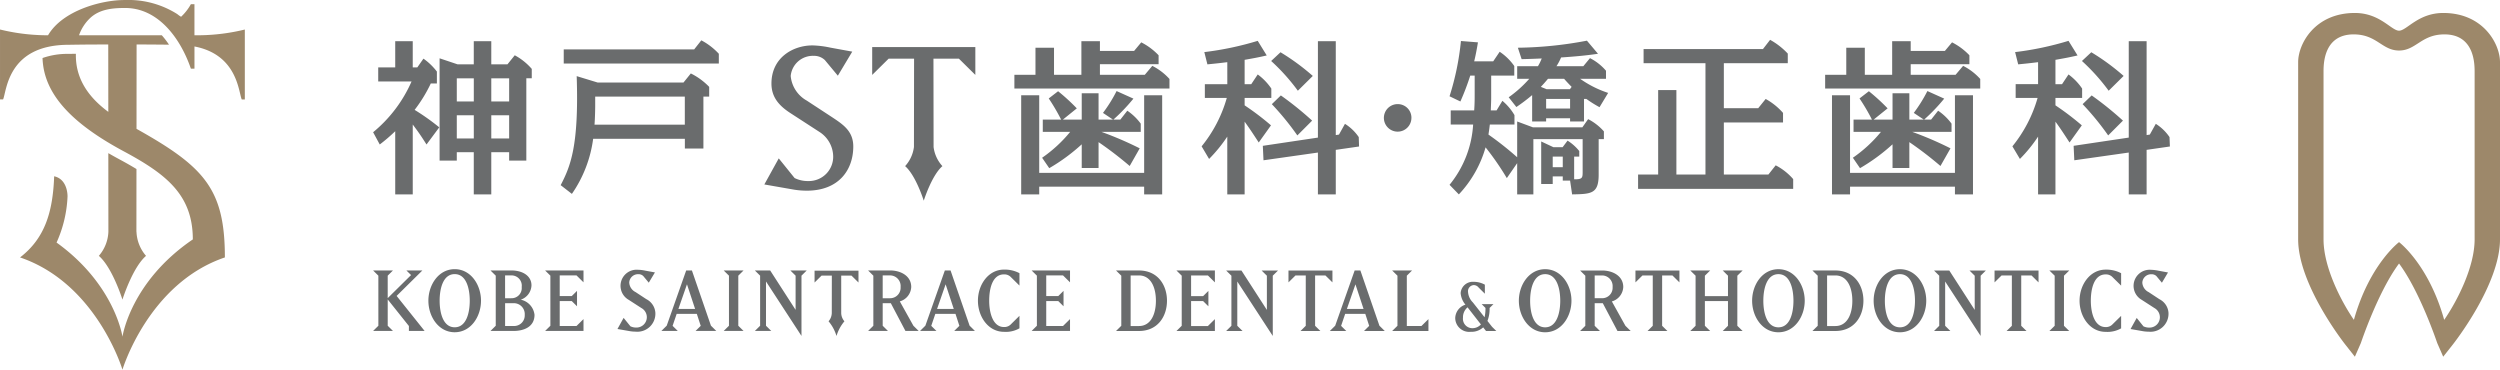 <svg id="logo_official03.svg" xmlns="http://www.w3.org/2000/svg" width="405.878" height="60" viewBox="0 0 405.878 60">
  <defs>
    <style>
      .cls-1 {
        fill: #6a6c6d;
      }

      .cls-1, .cls-2 {
        fill-rule: evenodd;
      }

      .cls-2 {
        fill: #9d886a;
      }
    </style>
  </defs>
  <path id="シェイプ_569" data-name="シェイプ 569" class="cls-1" d="M972.971,889.643h-3.722l0.857-.846v-8.132l-0.857-.846h3.722c3.077,0,4.552,2.4,4.552,4.911S976.048,889.643,972.971,889.643Zm0-9.02h-1.348v8.215h1.348c1.91,0,2.754-1.9,2.754-4.108S974.881,880.623,972.971,880.623Zm6.088,9.02,0.856-.846v-8.132l-0.856-.846H985.3v1.929l-1.137-1.125h-2.725v3.359h1.952l0.857-.847v2.5l-0.857-.846h-1.952v4.051h2.725l1.137-1.124v1.929h-6.236Zm15.639-8.978v9.783l-5.76-8.839V888.8l0.857,0.846h-2.669l0.857-.846v-8.132l-0.857-.846h2.486l4.13,6.4v-5.552l-0.856-.846h2.667Zm8.542-.042h-1.67V888.8l0.86,0.846H999.2l0.854-.846v-8.174h-1.668l-1.138,1.125v-1.929h7.136v1.929Zm6.27,9.02,0.84-.832-0.63-1.943h-3.27l-0.66,1.943,0.84,0.832h-2.67l0.87-.86,3.16-8.964h0.93l3.09,8.964,0.87,0.86h-3.37Zm-1.39-7.576-1.39,4h2.71Zm5.96,7.576,0.86-.846v-8.132l-0.86-.846h3.23l-0.85.846v8.173h2.37l1.14-1.124v1.929h-5.89Zm15.15-3.676V885.9l-0.62-.621h1.92l-0.63.621v0.078a5.233,5.233,0,0,1-.35,2.032l0.75,0.955,0.69,0.678h-1.67l-0.46-.588a2.812,2.812,0,0,1-2.02.721,2.271,2.271,0,0,1-2.52-2.232,2.355,2.355,0,0,1,1.66-2.177,3.287,3.287,0,0,1-.78-1.876,1.979,1.979,0,0,1,2.12-1.833,3.77,3.77,0,0,1,1.81.465v1.468l-1.02-1.012a1.011,1.011,0,0,0-.78-0.388,0.993,0.993,0,0,0-.93,1.121,2.633,2.633,0,0,0,.78,1.689l1.9,2.411A5.959,5.959,0,0,0,1029.23,885.967Zm-3.65,1.511a1.526,1.526,0,0,0,1.53,1.71,1.844,1.844,0,0,0,1.38-.611l-2.17-2.777A2.12,2.12,0,0,0,1025.58,887.478Zm13.34,2.373c-2.62,0-4.27-2.553-4.27-5.121s1.65-5.12,4.27-5.12,4.27,2.553,4.27,5.12S1041.55,889.851,1038.92,889.851Zm0-9.436c-1.89,0-2.44,2.373-2.44,4.315s0.55,4.317,2.44,4.317,2.45-2.373,2.45-4.317S1040.82,880.415,1038.92,880.415Zm11.74,9.228-2.38-4.508h-1.32V888.8l0.86,0.846h-3.23l0.85-.846v-8.132l-0.85-.846h3.58c1.69,0,3.43.86,3.43,2.691a2.551,2.551,0,0,1-1.85,2.332l2.2,3.955,0.86,0.846h-2.15Zm-2.49-9.02h-1.21v3.7h1.21a1.694,1.694,0,0,0,1.7-1.818A1.728,1.728,0,0,0,1048.17,880.623Zm11.41,0h-1.67V888.8l0.86,0.846h-3.23l0.85-.846v-8.174h-1.67l-1.14,1.125v-1.929h7.14v1.929Zm8.17,9.02,0.85-.846v-4.01h-3.75v4.01l0.86,0.846h-3.23l0.86-.846v-8.132l-0.86-.846h3.23l-0.86.846v3.317h3.75v-3.317l-0.85-.846h3.23l-0.86.846V888.8l0.86,0.846h-3.23Zm9.04,0.208c-2.63,0-4.27-2.553-4.27-5.121s1.64-5.12,4.27-5.12,4.27,2.553,4.27,5.12S1079.41,889.851,1076.79,889.851Zm0-9.436c-1.9,0-2.45,2.373-2.45,4.315s0.55,4.317,2.45,4.317,2.44-2.373,2.44-4.317S1078.68,880.415,1076.79,880.415Zm9.24,9.228h-3.72l0.86-.846v-8.132l-0.86-.846h3.72c3.08,0,4.56,2.4,4.56,4.911S1089.11,889.643,1086.03,889.643Zm0-9.02h-1.34v8.215h1.34c1.91,0,2.76-1.9,2.76-4.108S1087.94,880.623,1086.03,880.623Zm10.49,9.228c-2.63,0-4.27-2.553-4.27-5.121s1.64-5.12,4.27-5.12,4.27,2.553,4.27,5.12S1099.14,889.851,1096.52,889.851Zm0-9.436c-1.9,0-2.45,2.373-2.45,4.315s0.55,4.317,2.45,4.317,2.44-2.373,2.44-4.317S1098.41,880.415,1096.52,880.415Zm13.1,0.25v9.783l-5.76-8.839V888.8l0.85,0.846h-2.66l0.85-.846v-8.132l-0.85-.846h2.48l4.13,6.4v-5.552l-0.85-.846h2.66Zm8.26-.042h-1.67V888.8l0.86,0.846h-3.24l0.86-.846v-8.174h-1.67l-1.14,1.125v-1.929h7.14v1.929Zm2.9,9.02,0.86-.846v-8.132l-0.86-.846h3.23l-0.86.846V888.8l0.86,0.846h-3.23Zm9.13,0.139c-2.57,0-4.23-2.484-4.23-5.052,0-2.608,1.7-5.05,4.23-5.05a5.12,5.12,0,0,1,2.52.583v2.013l-1.37-1.349a1.471,1.471,0,0,0-1.15-.471c-1.89,0-2.4,2.361-2.4,4.274s0.57,4.276,2.4,4.276a1.466,1.466,0,0,0,1.15-.473l1.37-1.346v2.027A4.485,4.485,0,0,1,1129.91,889.782Zm6.99-.027a5.561,5.561,0,0,1-.87-0.069l-2.07-.362,1-1.8,1.09,1.36a2.127,2.127,0,0,0,.96.208,1.679,1.679,0,0,0,1.71-1.735,1.722,1.722,0,0,0-.89-1.443l-2.04-1.319a2.613,2.613,0,0,1,1.5-4.885,6.673,6.673,0,0,1,1.24.153l1.51,0.278-0.99,1.665-0.9-1.083a1.1,1.1,0,0,0-.78-0.291,1.429,1.429,0,0,0-1.5,1.36,1.832,1.832,0,0,0,1.03,1.54l1.75,1.152a2.668,2.668,0,0,1,1.47,2.219A2.927,2.927,0,0,1,1136.9,889.755Zm-282.454-.117v-0.805l-3.44-4.316v4.275l0.856,0.846h-3.231l0.858-.846V880.66l-0.858-.847h3.231l-0.856.847v3.649l3.793-3.746-0.76-.75h2.6l-4.186,4.136L857,889.638h-2.558Zm7.436,0.208c-2.626,0-4.271-2.553-4.271-5.12s1.645-5.121,4.271-5.121,4.271,2.553,4.271,5.121S864.509,889.846,861.882,889.846Zm0-9.437c-1.9,0-2.445,2.374-2.445,4.317s0.549,4.315,2.445,4.315,2.444-2.372,2.444-4.315S863.778,880.409,861.882,880.409Zm9.53,9.229H867.69l0.856-.846V880.66l-0.856-.847h3.372c1.938,0,3.287.944,3.287,2.415a2.551,2.551,0,0,1-1.742,2.332,2.829,2.829,0,0,1,2.234,2.456C874.841,889.013,873.057,889.638,871.412,889.638Zm-0.35-9.02h-1v3.706h1a1.647,1.647,0,0,0,1.7-1.819A1.667,1.667,0,0,0,871.062,880.618Zm0.35,4.511h-1.347v3.7h1.347a1.718,1.718,0,0,0,1.842-1.8A1.774,1.774,0,0,0,871.412,885.129Zm5.146,4.509,0.858-.846V880.66l-0.858-.847h6.236v1.929l-1.137-1.124h-2.724v3.358h1.951l0.858-.846v2.5l-0.858-.847h-1.951v4.051h2.724l1.137-1.123v1.928h-6.236Zm14.685,0.111a5.472,5.472,0,0,1-.87-0.069l-2.066-.36,1-1.805,1.1,1.36a2.062,2.062,0,0,0,.954.209,1.683,1.683,0,0,0,1.715-1.736,1.712,1.712,0,0,0-.9-1.443l-2.038-1.318a2.615,2.615,0,0,1,1.5-4.885,6.533,6.533,0,0,1,1.237.154l1.517,0.276-1,1.666-0.9-1.082a1.077,1.077,0,0,0-.773-0.293,1.43,1.43,0,0,0-1.5,1.361,1.829,1.829,0,0,0,1.025,1.54L893,884.476a2.674,2.674,0,0,1,1.462,2.221A2.925,2.925,0,0,1,891.243,889.749Zm9.739-.111,0.842-.832-0.632-1.943h-3.273l-0.661,1.943,0.844,0.832h-2.67l0.872-.86,3.161-8.965h0.927l3.09,8.965,0.87,0.86h-3.37Zm-1.391-7.577-1.391,4h2.711Zm5.96,7.577,0.858-.846V880.66l-0.858-.847h3.232l-0.857.847v8.132l0.857,0.846h-3.232Zm12.631-8.978v9.783l-5.76-8.84v7.189l0.858,0.846h-2.669l0.857-.846V880.66l-0.857-.847H913.1l4.129,6.4V880.66l-0.856-.847h2.668Zm16.88,8.978-2.375-4.509h-1.32v3.663l0.856,0.846h-3.23l0.856-.846V880.66l-0.856-.847h3.582c1.686,0,3.427.86,3.427,2.692a2.549,2.549,0,0,1-1.853,2.332l2.205,3.955,0.856,0.846h-2.148Zm-2.487-9.02h-1.208v3.706h1.208a1.7,1.7,0,0,0,1.7-1.819A1.726,1.726,0,0,0,932.575,880.618Zm10.4,9.02,0.842-.832-0.631-1.943h-3.274l-0.661,1.943,0.844,0.832h-2.669l0.871-.86,3.161-8.965h0.927l3.091,8.965,0.869,0.86h-3.37Zm-1.39-7.577-1.391,4h2.711Zm9.473,7.716c-2.571,0-4.229-2.484-4.229-5.051,0-2.609,1.7-5.051,4.229-5.051a5.086,5.086,0,0,1,2.514.582v2.013l-1.363-1.346a1.474,1.474,0,0,0-1.151-.472c-1.9,0-2.4,2.359-2.4,4.274s0.576,4.274,2.4,4.274a1.48,1.48,0,0,0,1.151-.471l1.363-1.347v2.026A4.433,4.433,0,0,1,951.058,889.777Zm4.486-.139,0.858-.846V880.66l-0.858-.847h6.237v1.929l-1.138-1.124h-2.724v3.358h1.951l0.858-.846v2.5l-0.858-.847h-1.951v4.051h2.724l1.138-1.123v1.928h-6.237Zm-35.237-9.79v1.925l1.136-1.122h1.668l-0.009,6.1a2.141,2.141,0,0,1-.521,1.318,6.64,6.64,0,0,1,1.287,2.386,6.64,6.64,0,0,1,1.287-2.386,2.129,2.129,0,0,1-.521-1.318h0l0-6.1h1.668l1.135,1.122v-1.925h-7.121Zm-63-20.484c-1.021-1.609-1.325-2.018-2.236-3.245v11.347h-2.844V857.209a27.638,27.638,0,0,1-2.512,2.155l-1.077-1.99a22.183,22.183,0,0,0,6.239-8.237h-5.411v-2.292h2.761V842.59h2.844v4.255h0.745l0.994-1.419a9.913,9.913,0,0,1,2.181,2.1v1.935H858a23.251,23.251,0,0,1-2.624,4.283,36.755,36.755,0,0,1,4,2.836Zm4.915,1.255v1.364H859.43V845.372l2.927,0.982h2.623V842.59h2.843v3.764h2.623l1.187-1.473a9.769,9.769,0,0,1,2.761,2.209v1.528h-0.883v13.365h-2.789v-1.364h-2.9v6.847H864.98v-6.847h-2.761Zm0-12v3.764h2.761v-3.764h-2.761Zm0,6v3.765h2.761v-3.765h-2.761Zm8.5-2.236v-3.764h-2.9v3.764h2.9Zm0,6v-3.765h-2.9v3.765h2.9Zm13.639,0.054a20.367,20.367,0,0,1-3.451,8.946l-1.822-1.417c1.574-3.028,2.982-6.328,2.6-17.7l3.4,1.037h13.942l1.188-1.473a10.74,10.74,0,0,1,2.982,2.182v1.582h-0.939v8.428h-3.01v-1.582H884.361Zm16.4-14.511,1.16-1.472a10.557,10.557,0,0,1,2.843,2.182v1.582H879.585v-2.292h21.176Zm-16.069,7.665v1.527c0,0.409-.027,1.964-0.11,3.027h14.66v-4.554h-14.55Zm87.494-7.419,1.159-1.391a10.327,10.327,0,0,1,2.817,2.1v1.446h-9.526v1.719h7.289l1.215-1.447a9.615,9.615,0,0,1,2.788,2.128v1.555H952.749v-2.236h3.424v-4.392h3.009v4.392h4.445V842.59h3.009v1.582h5.55Zm1.629,19.8v-12.6h2.926v16.093h-2.926v-1.255H956.78v1.255h-2.927V851.373h2.927v12.6h17.035Zm-2.347-1.118a59.071,59.071,0,0,0-5.053-3.872v4.2h-2.733v-3.847a30.191,30.191,0,0,1-5.273,3.873l-1.16-1.69a22.142,22.142,0,0,0,4.556-4.2H957.36v-1.991h2.981a31.934,31.934,0,0,0-2.015-3.437l1.519-1.172a31.637,31.637,0,0,1,3.037,2.781l-2.264,1.828h3.064v-4.283h2.733v4.283h2.347l-1.629-1.09a23.69,23.69,0,0,0,2.209-3.547l2.733,1.228a29.359,29.359,0,0,1-3.258,3.409h1.132l1.132-1.447a8.834,8.834,0,0,1,2.181,2.1v1.336h-6.377a57.086,57.086,0,0,1,6.212,2.672Zm11.679-3.19a21.886,21.886,0,0,0,4.086-7.856h-3.562v-2.237h3.645V846c-1.546.191-1.878,0.219-3.231,0.355l-0.5-1.991a50.089,50.089,0,0,0,8.67-1.827l1.463,2.372c-1.546.356-2.209,0.464-3.589,0.71v3.954h1.076l1.05-1.581a9.384,9.384,0,0,1,2.208,2.291v1.527h-4.334v1.2a42.822,42.822,0,0,1,4.279,3.247l-1.988,2.782c-1.049-1.61-1.463-2.238-2.291-3.383v11.811h-2.816v-9.383a23.687,23.687,0,0,1-2.955,3.626Zm22.3-1.91,0.97-1.745a7.57,7.57,0,0,1,2.24,2.154l0.05,1.527-3.78.546v7.229h-2.9v-6.792l-8.834,1.255-0.11-2.347,8.944-1.336V842.59h2.9v15.247Zm-6.677-7.119a32.266,32.266,0,0,0-4.334-4.827l1.518-1.418a36.491,36.491,0,0,1,5.243,3.845Zm-0.082,7.256a44.447,44.447,0,0,0-4.142-5.074l1.463-1.418a52.562,52.562,0,0,1,5.078,4.091Zm18.519-2.87a2.235,2.235,0,1,1-2.23-2.212A2.211,2.211,0,0,1,1017.21,855.022Zm27.75,1.56,0.94-1.335a8.77,8.77,0,0,1,2.56,1.99v1.255h-0.85v5.782c0,3.109-1.22,3.136-4.31,3.192l-0.33-2.237h-1.19v-0.682h-1.63v1.227h-1.87v-6.9l1.98,0.929h1.5l0.8-1.064a7.633,7.633,0,0,1,1.9,1.691v0.9h-0.83v3.682c1.38,0.027,1.38-.245,1.38-1.308v-5.21h-8v8.974h-2.63v-5.074l-1.68,2.428a45.009,45.009,0,0,0-3.45-4.992,18.561,18.561,0,0,1-4.34,7.638l-1.51-1.555a17.035,17.035,0,0,0,3.83-9.792h-3.64v-2.292h3.81c0.08-1.036.08-1.964,0.08-2.645v-3h-0.72a40.279,40.279,0,0,1-1.6,4.2l-1.76-.846a43.747,43.747,0,0,0,1.85-8.973l2.76,0.218c-0.28,1.746-.56,2.891-0.61,3.083h3.09l1.05-1.556a8.922,8.922,0,0,1,2.37,2.319v1.554h-3.75v3.656c0,0.545-.03,1.009-0.06,1.99h0.94l0.94-1.554a8.936,8.936,0,0,1,1.96,2.319v1.527h-4c-0.11.982-.17,1.227-0.22,1.636a51.115,51.115,0,0,1,4.66,3.683v-5.81l2.57,0.954h8.01Zm2.54-11.946c-2.02.3-3.95,0.464-5.99,0.6a9.16,9.16,0,0,1-.75,1.418h4.36l1.08-1.309a8.459,8.459,0,0,1,2.6,2.046V848.7h-4.2a17.082,17.082,0,0,0,4.55,2.29l-1.4,2.319a19.218,19.218,0,0,1-2.13-1.336h-0.39v3.655h-2.26V855.11h-3.89v0.518h-2.27v-4.283a29.8,29.8,0,0,1-2.56,1.937L1033,851.7a19.277,19.277,0,0,0,3.34-3h-1.96v-2.046h3.37a7.61,7.61,0,0,0,.61-1.254c-1.96.081-2.18,0.081-3.26,0.109l-0.61-1.855a63.027,63.027,0,0,0,11.21-1.146Zm-8.34,5.755h3.78l0.28-.382c-0.64-.655-0.94-0.982-1.22-1.309h-2.62c-0.5.6-.85,0.982-1.16,1.309Zm3.81,1.582h-3.89v1.554h3.89v-1.554Zm-1.19,9.355h-1.63v1.719h1.63v-1.719Zm33.38,2.919,1.19-1.5a9.563,9.563,0,0,1,2.84,2.236v1.584h-25.18v-2.319h3.26v-13.72h2.96v13.72h4.72V846.164H1054.9v-2.292h19.38l1.16-1.5a11.6,11.6,0,0,1,2.87,2.236v1.555h-10.38v7.309h5.58l1.21-1.5a10.485,10.485,0,0,1,2.82,2.265v1.553h-9.61v8.456h7.23Zm28.66-20.075,1.16-1.391a10.405,10.405,0,0,1,2.82,2.1v1.446h-9.53v1.719h7.29l1.22-1.447a9.536,9.536,0,0,1,2.78,2.128v1.555h-25.18v-2.236h3.43v-4.392h3.01v4.392h4.44V842.59h3.01v1.582h5.55Zm1.63,19.8v-12.6h2.93v16.093h-2.93v-1.255h-17.03v1.255h-2.93V851.373h2.93v12.6h17.03Zm-2.35-1.118a58.107,58.107,0,0,0-5.05-3.872v4.2h-2.73v-3.847a30.376,30.376,0,0,1-5.28,3.873l-1.16-1.69a21.992,21.992,0,0,0,4.56-4.2h-4.45v-1.991h2.99a31.916,31.916,0,0,0-2.02-3.437l1.52-1.172a32.147,32.147,0,0,1,3.04,2.781l-2.27,1.828h3.07v-4.283h2.73v4.283h2.35l-1.63-1.09a23.87,23.87,0,0,0,2.21-3.547l2.73,1.228a29.715,29.715,0,0,1-3.26,3.409h1.13l1.14-1.447a8.864,8.864,0,0,1,2.18,2.1v1.336h-6.38a56.76,56.76,0,0,1,6.21,2.672Zm11.68-3.19a22,22,0,0,0,4.09-7.856h-3.56v-2.237h3.64V846c-1.55.191-1.88,0.219-3.23,0.355l-0.5-1.991a50.052,50.052,0,0,0,8.67-1.827l1.47,2.372c-1.55.356-2.21,0.464-3.59,0.71v3.954h1.07l1.05-1.581a9.3,9.3,0,0,1,2.21,2.291v1.527h-4.33v1.2a44.28,44.28,0,0,1,4.28,3.247l-1.99,2.782c-1.05-1.61-1.46-2.238-2.29-3.383v11.811h-2.82v-9.383a23.363,23.363,0,0,1-2.95,3.626Zm22.31-1.91,0.97-1.745a7.658,7.658,0,0,1,2.23,2.154l0.06,1.527-3.78.546v7.229h-2.9v-6.792l-8.84,1.255-0.11-2.347,8.95-1.336V842.59h2.9v15.247Zm-6.68-7.119a32.516,32.516,0,0,0-4.34-4.827l1.52-1.418a36.431,36.431,0,0,1,5.25,3.845Zm-0.08,7.256a43.771,43.771,0,0,0-4.15-5.074l1.47-1.418a53.7,53.7,0,0,1,5.08,4.091Zm-211.288,8.971A12.847,12.847,0,0,1,917,866.7l-4.847-.847,2.341-4.233,2.572,3.191a4.83,4.83,0,0,0,2.242.488,3.946,3.946,0,0,0,4.022-4.071,4.8,4.8,0,0,0-2.11-3.825l-4.78-3.1c-1.979-1.269-3.132-2.687-3.132-4.837,0-4.2,3.494-6.188,6.659-6.188a15.575,15.575,0,0,1,2.9.359l3.561,0.651-2.34,3.908-2.111-2.541a2.534,2.534,0,0,0-1.813-.683,3.613,3.613,0,0,0-3.731,3.268,5.121,5.121,0,0,0,2.61,4l4.121,2.7c1.813,1.2,3.429,2.278,3.429,4.753C926.592,863.412,924.317,866.863,919.042,866.863Zm10.623-23.319v4.527l2.67-2.638h4.13l-0.021,14.347a5.659,5.659,0,0,1-1.432,3.1c1.742,1.5,3.027,5.612,3.027,5.612s1.284-4.11,3.027-5.612a5.655,5.655,0,0,1-1.433-3.1l-0.021-14.347h4.131l2.669,2.638v-4.527H929.665Z" transform="translate(-788.062 -835.906)"/>
  <path id="シェイプ_569-2" data-name="シェイプ 569" class="cls-2" d="M820.508,841.631l-0.877,0V836.59h-0.582a8.149,8.149,0,0,1-1.587,2.036,3.78,3.78,0,0,1-.608-0.425,14.8,14.8,0,0,0-8.49-2.29c-3.767-.029-10.15,1.689-12.5,5.719h-0.5a32.532,32.532,0,0,1-7.3-.935v11.349l0.5,0c0.594-1.326.693-8.865,10.646-8.865,1.448-.022,2.418-0.038,4.126-0.045,1.319-.007,2.3-0.01,2.3-0.01l0.011,10.944c-3.718-2.739-5.305-5.858-5.267-9.276,0-.053,0-0.1.006-0.154l-1.153.017a12.153,12.153,0,0,0-4.265.671c0.173,5.727,4.573,10.526,13.188,15.149,6.907,3.706,11.211,7.076,11.211,14.3-10.151,6.906-11.422,15.8-11.422,15.8s-1.214-8.465-10.7-15.291a20.159,20.159,0,0,0,1.781-7.467s0.094-2.793-2.171-3.293c-0.213,5.936-1.578,10.127-5.539,13.175,12.438,4.219,16.627,18.223,16.627,18.223s4.189-14,16.628-18.223c0-11.134-3.35-14.717-14.346-20.877l0.013-13.7s2.837,0.011,5.264.04a13.894,13.894,0,0,0-1.175-1.535c-3.209,0-7.159,0-10.993,0h-2.441a7.069,7.069,0,0,1,1.786-2.774c1.516-1.432,3.575-1.649,5.634-1.651,5.428-.039,9.045,4.918,10.738,9.849h0.582v-3.6c7,1.343,7.15,7.418,7.677,8.6l0.5,0V840.7A32.534,32.534,0,0,1,820.508,841.631Zm-12.567,42.915s1.625-5.2,3.829-7.1a6.356,6.356,0,0,1-1.55-3.922h-0.012l0.009-10.177c-0.858-.52-1.778-1.042-2.779-1.579q-0.927-.5-1.789-1l0.011,12.755h0a6.356,6.356,0,0,1-1.55,3.922C806.316,879.346,807.941,884.546,807.941,884.546Zm376.789-46.534c-4.09,0-5.93,2.875-7.18,2.875s-3.09-2.875-7.17-2.875c-6.52,0-9.21,5.042-9.21,7.977v28.769c0,7.319,7.39,16.761,7.71,17.16l1.5,1.9,0.97-2.219c0.03-.068,2.77-8.3,6.2-12.911,3.43,4.613,6.17,12.843,6.2,12.911l0.97,2.219,1.5-1.9c0.32-.4,7.72-9.841,7.72-17.16V845.989C1193.94,843.054,1191.24,838.012,1184.73,838.012Zm5.09,9.69v27.056c0,4.542-2.87,10.072-4.94,13.079-2.52-9.013-7.33-12.621-7.33-12.621s-4.8,3.608-7.33,12.621c-2.07-3.007-4.93-8.537-4.93-13.079V847.7c0-1.138-.12-6.211,4.89-6.211,3.77,0,4.6,2.62,7.37,2.62s3.6-2.62,7.37-2.62C1189.94,841.491,1189.82,846.564,1189.82,847.7Z" transform="translate(-788.062 -835.906)"/>
</svg>
